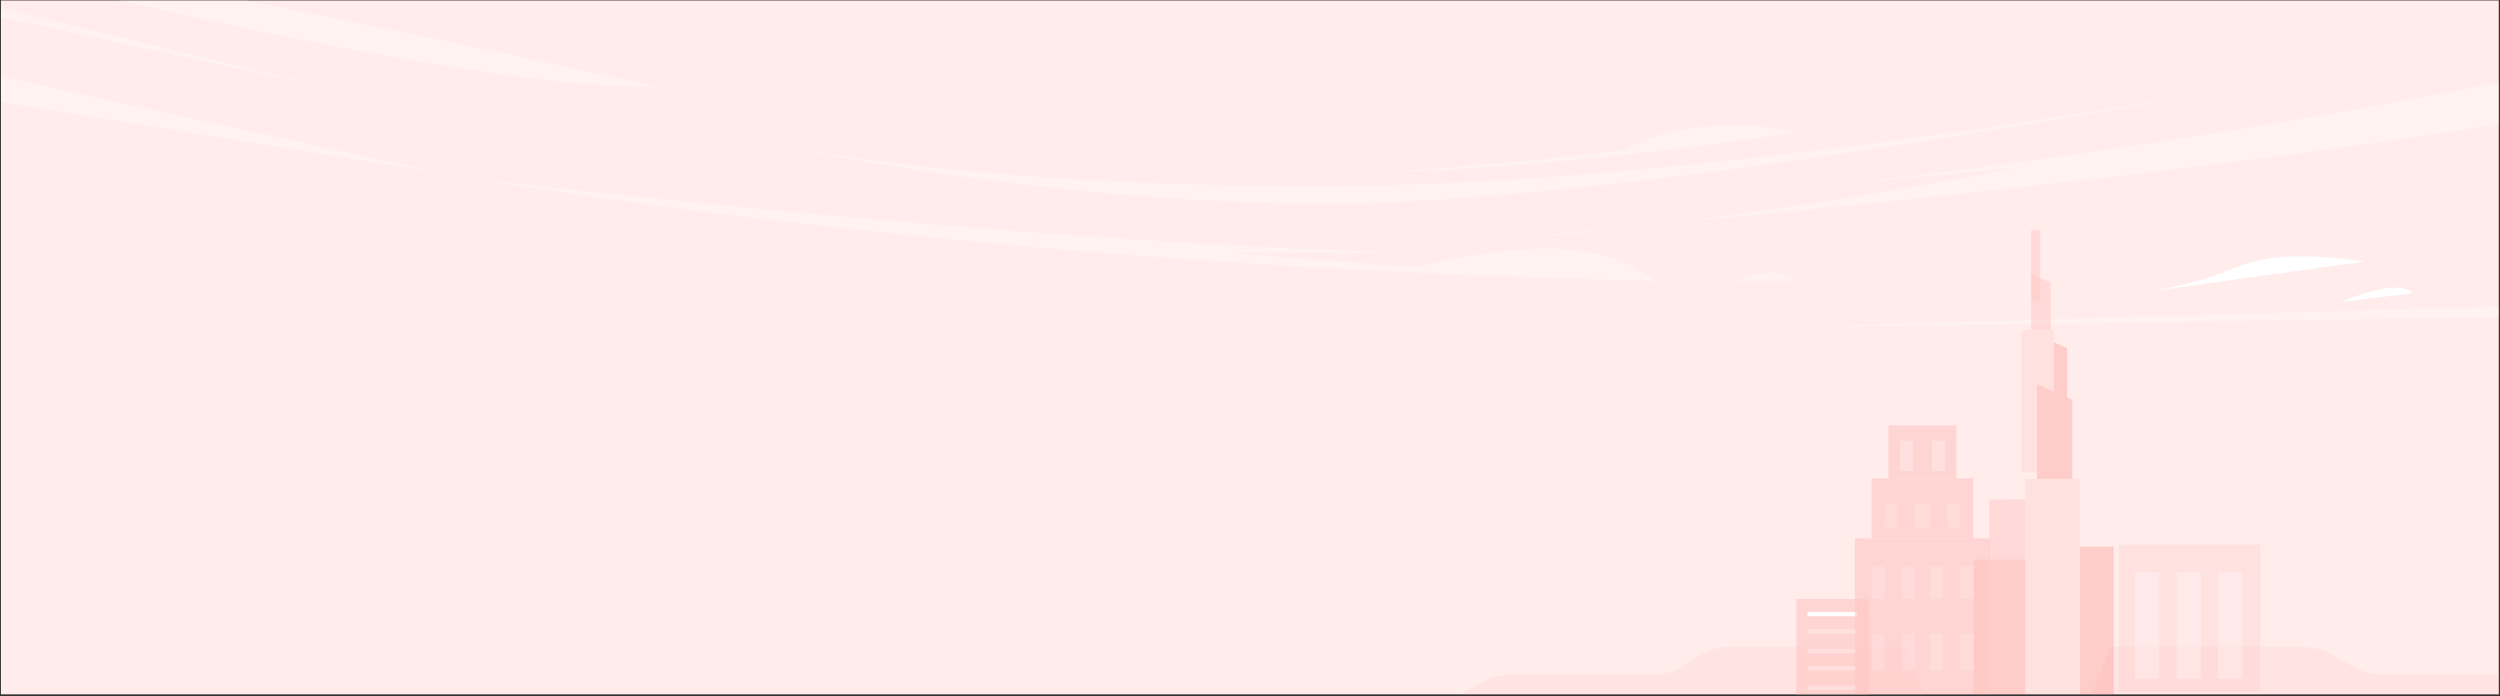 <svg xmlns="http://www.w3.org/2000/svg" xmlns:xlink="http://www.w3.org/1999/xlink" width="1153" height="321" fill="none" xmlns:v="https://vecta.io/nano"><rect width="100%" height="100%" fill="#333333" stroke="none"/><style><![CDATA[.B{opacity:.3}.C{fill:#fff}.D{opacity:.6}.E{fill:#ffc7c3}.F{fill-rule:evenodd}.G{fill:#ff837a}]]></style><g clip-path="url(#A)"><path d="M.434.222H1152.43v320H.434v-320z" fill="#ffeceb"/><g class="C F"><path d="M992.934 134.222l97.596-13.6s-32.1-5.4-51 0c-18.8 5.3-11.4 6.5-46.596 13.6zm87.196 4.999s25.3-11.6 32.7-4l-32.7 4z"/></g><g class="B C F"><path d="M210.434 81.336s244.887 29.893 442.647 35.3h-84.568s157.708 13.569 239.881 13.059c0-.102-277.212 2.958-597.96-48.359zm124.621-19.69s126.253 31.321 272.532 32.341c146.388 1.122 451.793-58.765 451.793-58.765S795.552 85.825 608.893 85.825 335.055 61.646 335.055 61.646zm817.375-23.873S967.843 77.255 731.554 96.436l198.413-19.078s-138.552 27.955-253.921 34.178c0 0 300.177-25.098 476.494-54.276V37.773h-.11zM808.395 151.221l344.035-9.896v4.999l-344.035 4.897zM608.021 80.316s97.411.408 220.726-19.486c0 0-44.407-10.916-80.432 8.366.109 0-78.691 9.998-140.294 11.121z"/><path d="M644.701 125.512s35.373-10.916 69.004-10.916 50.284 15.099 50.284 15.099l-119.288-4.183zm155.965 4.081s18.829-8.876 28.298 0h-28.298z"/></g><g class="C F"><path d="M-394.666-51.266l601.3 131.7-714.2-115.2.1-16.5h112.8zm313.343 17.414s273.18 74.86 385.532 74.094c-.095-.03-213.842-48.656-385.532-74.094zm-128.944-3.713l369.1 79.8-258.2-62.6-110.9-17.2z" class="B"/></g><g class="E"><path opacity=".2" d="M973.673 298.222h86.237c6.01 0 11.75 1.4 15.95 3.872l8.96 5.274c4.2 2.472 9.94 3.872 15.82 3.872h68.18c6.58 0 12.87 1.566 17.63 4.285l7.98 4.697H964.434l9.239-22zm-94.796 0h-79.858c-5.575 0-10.89 1.4-14.78 3.872l-8.297 5.274c-3.889 2.472-9.204 3.872-14.649 3.872h-63.135c-6.093 0-11.927 1.566-16.335 4.285l-7.389 4.697h213l-8.557-22z"/><path d="M862.01 276.222h-33.576v44.141h33.576v-44.141z" class="D"/></g><g class="C"><use xlink:href="#B" class="B"/><path d="M856.482 290.222h-22.854v2h22.854v-2zm0 9h-22.854v2h22.854v-2zm0 8h-22.854v2h22.854v-2zm0 9h-22.854v2h22.854v-2z" class="B"/></g><g class="B"><g class="G"><path d="M945.817 130.326l-9.039-3.696v34.567h9.039v-30.871z" class="D"/><path d="M940.896 106.222h-4.118v32.366h4.118v-32.366z" class="D"/></g><path d="M941.23 200.792h-18.077v40.872h18.077v-40.872z" fill="#ffeceb"/><path d="M939.456 164.485v38.888h11.014V169.35l-11.014-4.865z" class="E"/><path d="M942.335 155.681v38.915h11.014v-34.024l-11.014-4.891z" class="G"/><path d="M947.257 152.066h-14.83v65.846h14.83v-65.846z" class="E"/><g class="G"><path d="M939.49 177.203v60.329h16.27v-53.127l-16.27-7.202zm35.417 74.869h-27.45v68.292h27.45v-68.292z"/><path d="M937.782 230.386h-20.353v40.871h20.353v-40.871z" class="D"/><path d="M937.782 258.023h-27.45v62.341h27.45v-62.341z"/></g><path d="M959.307 220.848h-25.241v99.516h25.241v-99.516z" class="E"/></g><g class="D"><g class="E"><path d="M917.764 248.277h-62.33v72.581h62.33v-72.581z"/><path d="M910 220.632h-46.803v27.645H910v-27.645z"/><path d="M902.258 196.222h-31.34v24.41h31.34v-24.41z"/></g><g class="C D"><path d="M869.151 261.222h-6v15h6v-15zm14 0h-6v15h6v-15zm13 0h-6v15h6v-15zm14 0h-6v15h6v-15zm-41 31h-6v17h6v-17zm14 0h-6v17h6v-17zm13 0h-6v17h6v-17zm14 0h-6v17h6v-17z" class="B"/></g><g class="C D"><path d="M875.151 232.222h-6v11h6v-11zm15 0h-7v11h7v-11zm14 0h-6v11h6v-11z" class="B"/></g><g class="C"><path d="M882.151 203.222h-6v14h6v-14zm15 0h-6v14h6v-14z" class="B"/></g></g><path d="M1042.4 251.222h-65.116v67.885h65.116v-67.885z" class="B E"/><g class="C"><path d="M1034.23 263.859h-11.25v49.098h11.25v-49.098zm-19.19 0h-11.24v49.098h11.24v-49.098zm-19.143 0h-11.248v49.098h11.248v-49.098z" class="B"/></g></g><defs><clipPath id="A"><path transform="translate(.434 .222)" d="M0 0h1152v320H0z" class="C"/></clipPath><path id="B" d="M856.482 282.222h-22.854v2h22.854v-2z"/></defs></svg>